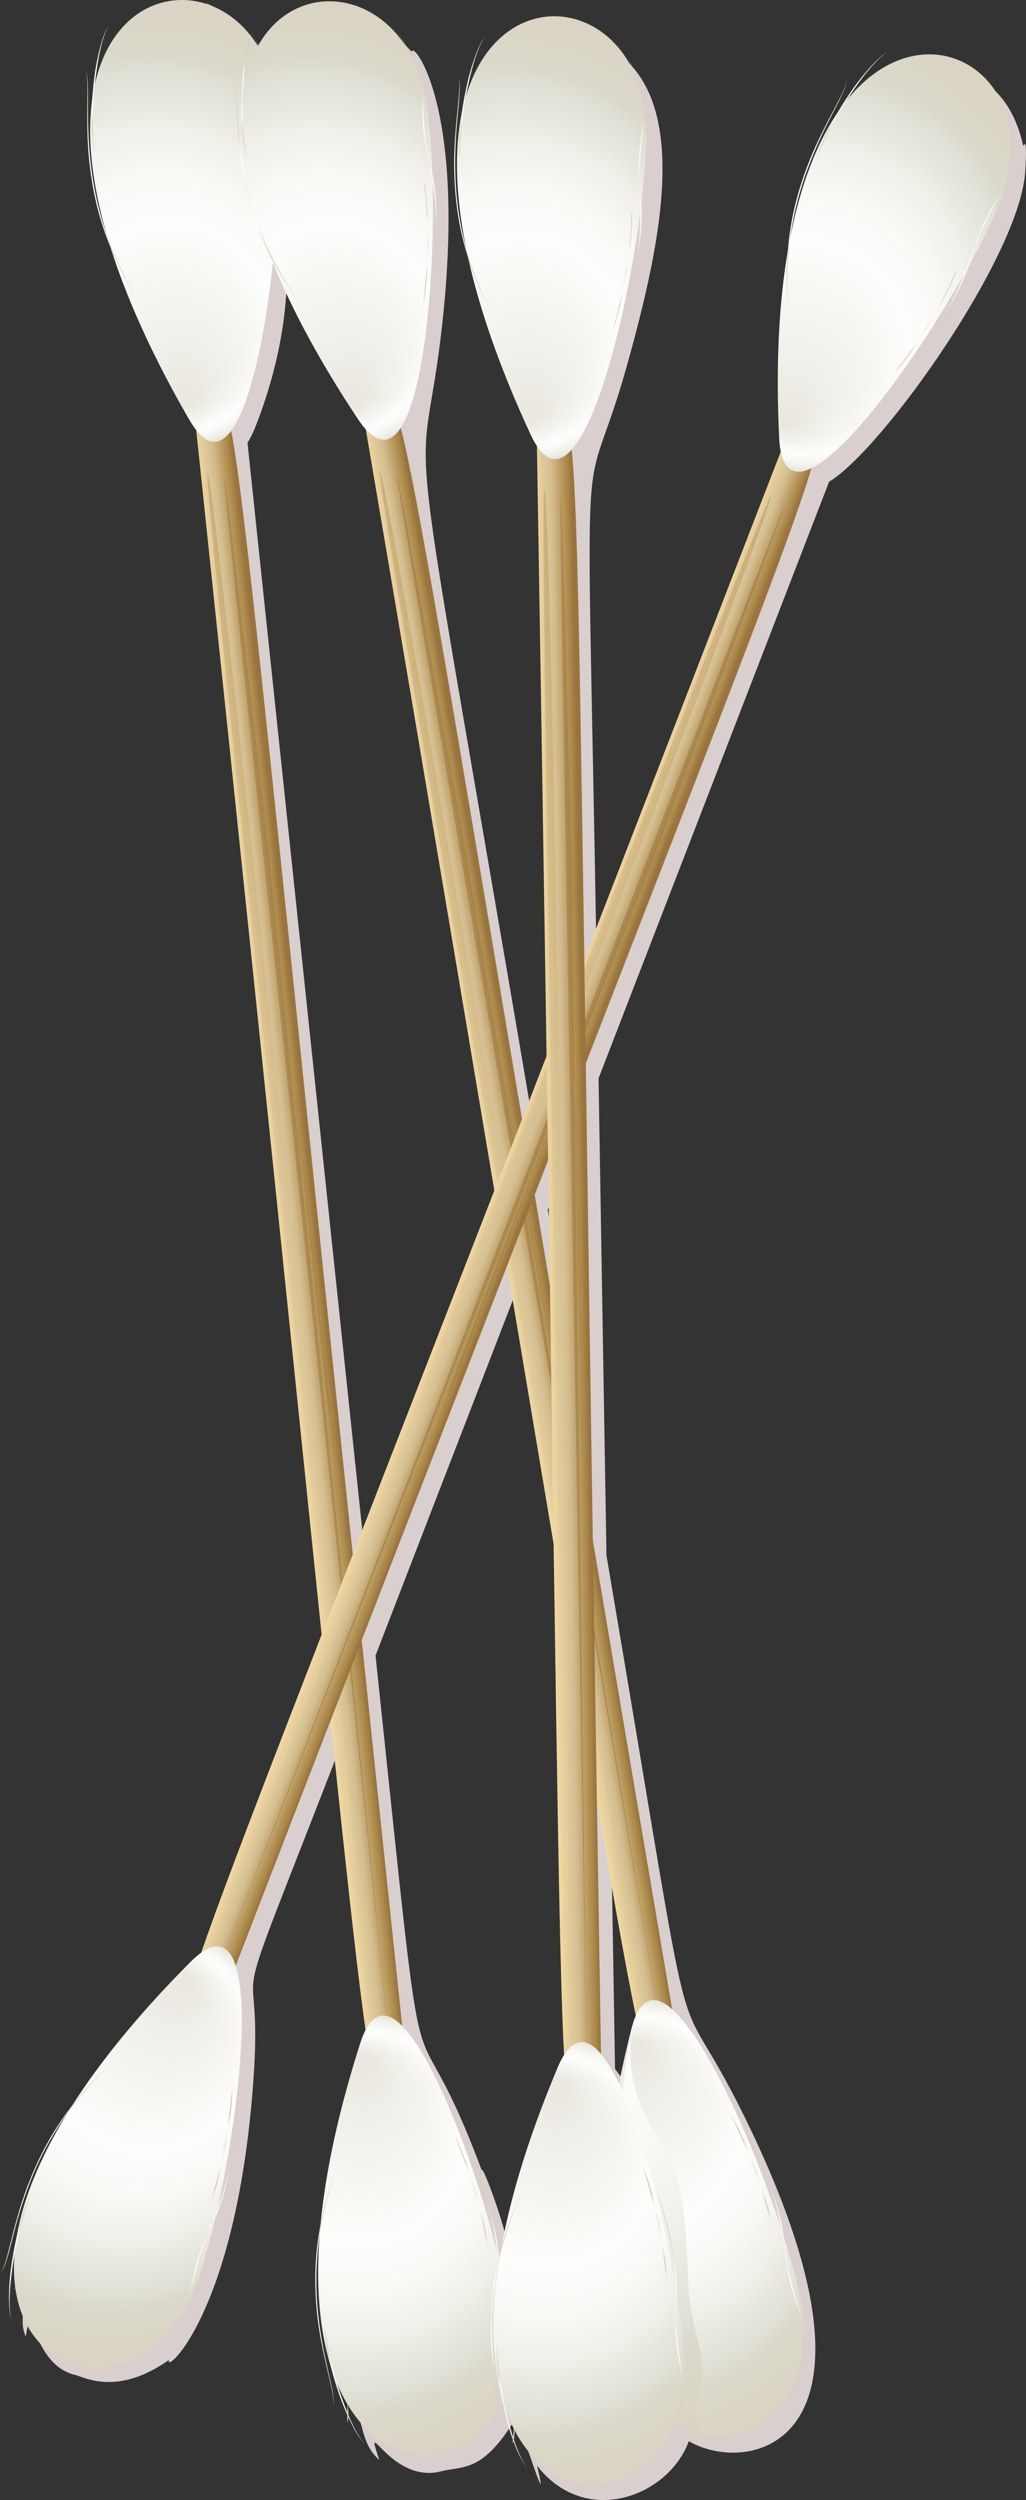 <?xml version="1.0" encoding="UTF-8"?><svg xmlns="http://www.w3.org/2000/svg" xmlns:xlink="http://www.w3.org/1999/xlink" viewBox="0 0 307.88 750"><rect x="0" y="0" width="307.88" height="750" fill="#333333" stroke="none"/><defs><style>.cls-1{fill:url(#radial-gradient-39);}.cls-2{fill:url(#radial-gradient-46);}.cls-3{fill:#99743d;opacity:.5;}.cls-4{fill:url(#radial-gradient-7);}.cls-5{fill:url(#radial-gradient-34);}.cls-6{fill:url(#radial-gradient-10);}.cls-7{fill:url(#radial-gradient-47);}.cls-8{fill:url(#radial-gradient-48);}.cls-9{fill:url(#radial-gradient-31);}.cls-10{fill:url(#radial-gradient-28);}.cls-11{fill:url(#radial-gradient-16);}.cls-12{fill:url(#radial-gradient-29);}.cls-12,.cls-13{mix-blend-mode:multiply;}.cls-14{fill:url(#radial-gradient-20);}.cls-15{fill:url(#radial-gradient-21);}.cls-16{fill:url(#radial-gradient-8);}.cls-17{fill:url(#radial-gradient-5);}.cls-18{fill:url(#radial-gradient-4);}.cls-19{isolation:isolate;}.cls-20{fill:url(#radial-gradient-40);}.cls-21{fill:url(#radial-gradient-32);}.cls-22{fill:url(#radial-gradient-25);}.cls-23{fill:url(#radial-gradient-26);}.cls-24{fill:url(#radial-gradient-22);}.cls-25{fill:url(#radial-gradient-6);}.cls-26{fill:url(#radial-gradient-19);}.cls-27{fill:url(#radial-gradient-12);}.cls-28{fill:url(#radial-gradient-49);}.cls-29{fill:url(#radial-gradient-41);}.cls-30{fill:url(#radial-gradient-35);}.cls-31{fill:url(#radial-gradient);}.cls-32{fill:url(#radial-gradient-27);}.cls-33{fill:url(#radial-gradient-13);}.cls-34{fill:url(#radial-gradient-43);}.cls-35{fill:url(#radial-gradient-30);}.cls-36{fill:url(#linear-gradient-5);}.cls-37{fill:url(#radial-gradient-24);}.cls-38{fill:url(#radial-gradient-15);}.cls-39{fill:url(#linear-gradient-6);}.cls-39,.cls-40,.cls-41,.cls-42{mix-blend-mode:screen;opacity:.3;}.cls-43{fill:url(#radial-gradient-2);}.cls-44{fill:url(#radial-gradient-38);}.cls-45{fill:url(#radial-gradient-3);}.cls-46{fill:url(#linear-gradient-7);}.cls-47{fill:url(#radial-gradient-42);}.cls-48{fill:url(#radial-gradient-45);}.cls-49{fill:url(#radial-gradient-17);}.cls-50{fill:url(#radial-gradient-33);}.cls-51{fill:url(#radial-gradient-14);}.cls-52{fill:url(#linear-gradient-3);}.cls-53{fill:url(#radial-gradient-37);}.cls-54{fill:url(#linear-gradient);}.cls-55{fill:url(#radial-gradient-23);}.cls-56{fill:url(#radial-gradient-36);}.cls-57{fill:url(#radial-gradient-11);}.cls-58{fill:url(#radial-gradient-18);}.cls-59{fill:url(#radial-gradient-9);}.cls-40{fill:url(#linear-gradient-2);}.cls-41{fill:url(#linear-gradient-4);}.cls-60{fill:url(#radial-gradient-44);}.cls-42{fill:url(#linear-gradient-8);}</style><radialGradient id="radial-gradient" cx="343.6" cy="301.59" fx="343.6" fy="301.59" r="124.41" gradientUnits="userSpaceOnUse"><stop offset=".27" stop-color="#fff"/><stop offset=".67" stop-color="#e8e4e1"/><stop offset=".91" stop-color="#d9cfce"/></radialGradient><radialGradient id="radial-gradient-2" cx="343.39" cy="301.6" fx="343.39" fy="301.6" r="124.43" xlink:href="#radial-gradient"/><radialGradient id="radial-gradient-3" cx="344.08" cy="301.47" fx="344.08" fy="301.47" r="124.5" xlink:href="#radial-gradient"/><radialGradient id="radial-gradient-4" cx="343.99" cy="301.6" fx="343.99" fy="301.6" r="124.51" xlink:href="#radial-gradient"/><radialGradient id="radial-gradient-5" cx="344.01" cy="301.6" fx="344.01" fy="301.6" r="124.5" xlink:href="#radial-gradient"/><radialGradient id="radial-gradient-6" cx="344" cy="301.59" fx="344" fy="301.59" r="124.5" xlink:href="#radial-gradient"/><radialGradient id="radial-gradient-7" cx="343.38" cy="301.57" fx="343.38" fy="301.57" r="124.44" xlink:href="#radial-gradient"/><linearGradient id="linear-gradient" x1="-120.02" y1="604.99" x2="-120.02" y2="616.74" gradientTransform="translate(-530.43 320.35) rotate(-96.12)" gradientUnits="userSpaceOnUse"><stop offset=".02" stop-color="#f0d9a3"/><stop offset=".48" stop-color="#d3bc90"/><stop offset=".79" stop-color="#b49253"/><stop offset=".87" stop-color="#ab884b"/><stop offset=".99" stop-color="#99743d"/></linearGradient><linearGradient id="linear-gradient-2" x1="-306.14" y1="608.29" x2="114.5" y2="608.29" xlink:href="#linear-gradient"/><radialGradient id="radial-gradient-8" cx="197.49" cy="594.87" fx="135.1" fy="605.3" r="82.81" gradientTransform="translate(-530.43 320.35) rotate(-96.12)" gradientUnits="userSpaceOnUse"><stop offset="0" stop-color="#e9e7df"/><stop offset=".38" stop-color="#fdfdfb"/><stop offset=".48" stop-color="#f9f9f6"/><stop offset=".58" stop-color="#f0efe9"/><stop offset=".7" stop-color="#e0dfd4"/><stop offset=".73" stop-color="#dbd9cc"/><stop offset=".97" stop-color="#d9ceba"/></radialGradient><radialGradient id="radial-gradient-9" cx="33.19" cy="54.69" fx="33.19" fy="54.69" r="24.87" gradientTransform="matrix(1, 0, 0, 1, 0, 0)" xlink:href="#radial-gradient-8"/><radialGradient id="radial-gradient-10" cx="30.09" cy="26.85" fx="30.09" fy="26.85" r="13.79" gradientTransform="matrix(1, 0, 0, 1, 0, 0)" xlink:href="#radial-gradient-8"/><radialGradient id="radial-gradient-11" cx="79.96" cy="48.5" fx="79.96" fy="48.5" r="27.05" gradientTransform="matrix(1, 0, 0, 1, 0, 0)" xlink:href="#radial-gradient-8"/><radialGradient id="radial-gradient-12" cx="79.87" cy="74.82" fx="79.87" fy="74.82" r="13.01" gradientTransform="matrix(1, 0, 0, 1, 0, 0)" xlink:href="#radial-gradient-8"/><radialGradient id="radial-gradient-13" cx="197.48" cy="595.18" fx="135.17" fy="605.59" r="82.69" gradientTransform="translate(-530.43 320.35) rotate(-96.12)" xlink:href="#radial-gradient-8"/><radialGradient id="radial-gradient-14" cx="45.99" cy="594.82" fx="-16.35" fy="605.23" r="82.74" gradientTransform="translate(-490.61 697.8) rotate(83.88) scale(1 -1)" xlink:href="#radial-gradient-8"/><radialGradient id="radial-gradient-15" cx="97.62" cy="687.33" fx="97.62" fy="687.33" r="24.91" gradientTransform="matrix(1, 0, 0, 1, 0, 0)" xlink:href="#radial-gradient-8"/><radialGradient id="radial-gradient-16" cx="103.47" cy="715.14" fx="103.47" fy="715.14" r="13.77" gradientTransform="matrix(1, 0, 0, 1, 0, 0)" xlink:href="#radial-gradient-8"/><radialGradient id="radial-gradient-17" cx="147.15" cy="683.78" fx="147.15" fy="683.78" r="27.14" gradientTransform="matrix(1, 0, 0, 1, 0, 0)" xlink:href="#radial-gradient-8"/><radialGradient id="radial-gradient-18" cx="141.38" cy="657.78" fx="141.38" fy="657.78" r="13.06" gradientTransform="matrix(1, 0, 0, 1, 0, 0)" xlink:href="#radial-gradient-8"/><linearGradient id="linear-gradient-3" x1="-127.64" y1="674.08" x2="-127.64" y2="685.86" gradientTransform="translate(-535.68 361.21) rotate(-99.74)" xlink:href="#linear-gradient"/><linearGradient id="linear-gradient-4" x1="-313.77" y1="677.39" x2="106.86" y2="677.39" gradientTransform="translate(-535.68 361.21) rotate(-99.74)" xlink:href="#linear-gradient"/><radialGradient id="radial-gradient-19" cx="189.83" cy="664.01" fx="127.45" fy="674.43" r="82.78" gradientTransform="translate(-535.68 361.21) rotate(-99.74)" xlink:href="#radial-gradient-8"/><radialGradient id="radial-gradient-20" cx="79.47" cy="56.31" fx="79.47" fy="56.31" r="24.89" gradientTransform="matrix(1, 0, 0, 1, 0, 0)" xlink:href="#radial-gradient-8"/><radialGradient id="radial-gradient-21" cx="74.2" cy="28.74" fx="74.2" fy="28.74" r="13.77" gradientTransform="matrix(1, 0, 0, 1, 0, 0)" xlink:href="#radial-gradient-8"/><radialGradient id="radial-gradient-22" cx="125.12" cy="47.27" fx="125.12" fy="47.27" r="27.04" gradientTransform="matrix(1, 0, 0, 1, 0, 0)" xlink:href="#radial-gradient-8"/><radialGradient id="radial-gradient-23" cx="127.7" cy="73.47" fx="127.7" fy="73.47" r="13" gradientTransform="matrix(1, 0, 0, 1, 0, 0)" xlink:href="#radial-gradient-8"/><radialGradient id="radial-gradient-24" cx="53.32" cy="662.53" fx="-9.09" fy="672.96" r="82.82" gradientTransform="translate(-470.81 735.5) rotate(80.26) scale(1 -1)" xlink:href="#radial-gradient-8"/><radialGradient id="radial-gradient-25" cx="184.39" cy="683.46" fx="184.39" fy="683.46" r="24.94" gradientTransform="matrix(1, 0, 0, 1, 0, 0)" xlink:href="#radial-gradient-8"/><radialGradient id="radial-gradient-26" cx="191.28" cy="711.01" fx="191.28" fy="711.01" r="13.78" gradientTransform="matrix(1, 0, 0, 1, 0, 0)" xlink:href="#radial-gradient-8"/><radialGradient id="radial-gradient-27" cx="232.48" cy="677.04" fx="232.48" fy="677.04" r="27.12" gradientTransform="matrix(1, 0, 0, 1, 0, 0)" xlink:href="#radial-gradient-8"/><radialGradient id="radial-gradient-28" cx="225.54" cy="651.37" fx="225.54" fy="651.37" r="13.08" gradientTransform="matrix(1, 0, 0, 1, 0, 0)" xlink:href="#radial-gradient-8"/><radialGradient id="radial-gradient-29" cx="200.22" cy="574.48" fx="66.33" fy="596.85" r="177.7" gradientTransform="matrix(1, 0, 0, 1, 0, 0)" xlink:href="#radial-gradient-8"/><linearGradient id="linear-gradient-5" x1="-83.82" y1="635.94" x2="-83.82" y2="647.72" gradientTransform="translate(-419.23 59.36) rotate(-68.96)" xlink:href="#linear-gradient"/><linearGradient id="linear-gradient-6" x1="-270.05" y1="639.25" x2="150.61" y2="639.25" gradientTransform="translate(-419.23 59.36) rotate(-68.96)" xlink:href="#linear-gradient"/><radialGradient id="radial-gradient-30" cx="233.58" cy="625.87" fx="171.21" fy="636.29" r="82.77" gradientTransform="translate(-419.23 59.36) rotate(-68.96)" xlink:href="#radial-gradient-8"/><radialGradient id="radial-gradient-31" cx="245.16" cy="57.68" fx="245.16" fy="57.68" r="24.85" gradientTransform="matrix(1, 0, 0, 1, 0, 0)" xlink:href="#radial-gradient-8"/><radialGradient id="radial-gradient-32" cx="255.62" cy="31.66" fx="255.62" fy="31.66" r="13.81" gradientTransform="matrix(1, 0, 0, 1, 0, 0)" xlink:href="#radial-gradient-8"/><radialGradient id="radial-gradient-33" cx="288.55" cy="72.84" fx="288.55" fy="72.84" r="27.08" gradientTransform="matrix(1, 0, 0, 1, 0, 0)" xlink:href="#radial-gradient-8"/><radialGradient id="radial-gradient-34" cx="277.59" cy="96.86" fx="277.59" fy="96.86" r="13.1" gradientTransform="matrix(1, 0, 0, 1, 0, 0)" xlink:href="#radial-gradient-8"/><radialGradient id="radial-gradient-35" cx="10.43" cy="625.26" fx="-51.92" fy="635.68" r="82.75" gradientTransform="translate(-555.45 413.05) rotate(111.04) scale(1 -1)" xlink:href="#radial-gradient-8"/><radialGradient id="radial-gradient-36" cx="16.19" cy="651.15" fx="16.19" fy="651.15" r="24.92" gradientTransform="matrix(1, 0, 0, 1, 0, 0)" xlink:href="#radial-gradient-8"/><radialGradient id="radial-gradient-37" cx="6.09" cy="677.33" fx="6.09" fy="677.33" r="13.8" gradientTransform="matrix(1, 0, 0, 1, 0, 0)" xlink:href="#radial-gradient-8"/><radialGradient id="radial-gradient-38" cx="58.4" cy="668.87" fx="58.4" fy="668.87" r="27.01" gradientTransform="matrix(1, 0, 0, 1, 0, 0)" xlink:href="#radial-gradient-8"/><radialGradient id="radial-gradient-39" cx="66.32" cy="643.74" fx="66.32" fy="643.74" r="13.04" gradientTransform="matrix(1, 0, 0, 1, 0, 0)" xlink:href="#radial-gradient-8"/><linearGradient id="linear-gradient-7" x1="-129.48" y1="681.9" x2="-129.48" y2="693.68" gradientTransform="translate(-519.88 264.32) rotate(-91.05)" xlink:href="#linear-gradient"/><linearGradient id="linear-gradient-8" x1="-315.58" y1="685.22" x2="105.08" y2="685.22" gradientTransform="translate(-519.88 264.32) rotate(-91.05)" xlink:href="#linear-gradient"/><radialGradient id="radial-gradient-40" cx="188.06" cy="671.89" fx="125.71" fy="682.31" r="82.76" gradientTransform="translate(-519.88 264.32) rotate(-91.05)" xlink:href="#radial-gradient-8"/><radialGradient id="radial-gradient-41" cx="141.56" cy="57.54" fx="141.56" fy="57.54" r="24.91" gradientTransform="matrix(1, 0, 0, 1, 0, 0)" xlink:href="#radial-gradient-8"/><radialGradient id="radial-gradient-42" cx="141.78" cy="29.55" fx="141.78" fy="29.55" r="13.78" gradientTransform="matrix(1, 0, 0, 1, 0, 0)" xlink:href="#radial-gradient-8"/><radialGradient id="radial-gradient-43" cx="190.11" cy="55.38" fx="190.11" fy="55.38" r="27.05" gradientTransform="matrix(1, 0, 0, 1, 0, 0)" xlink:href="#radial-gradient-8"/><radialGradient id="radial-gradient-44" cx="186.68" cy="81.7" fx="186.68" fy="81.7" r="13.04" gradientTransform="matrix(1, 0, 0, 1, 0, 0)" xlink:href="#radial-gradient-8"/><radialGradient id="radial-gradient-45" cx="55.86" cy="670.43" fx="-6.5" fy="680.85" r="82.77" gradientTransform="translate(-512.39 643.31) rotate(88.95) scale(1 -1)" xlink:href="#radial-gradient-8"/><radialGradient id="radial-gradient-46" cx="151.81" cy="693.62" fx="151.81" fy="693.62" r="24.93" gradientTransform="matrix(1, 0, 0, 1, 0, 0)" xlink:href="#radial-gradient-8"/><radialGradient id="radial-gradient-47" cx="153.67" cy="721.6" fx="153.67" fy="721.6" r="13.77" gradientTransform="matrix(1, 0, 0, 1, 0, 0)" xlink:href="#radial-gradient-8"/><radialGradient id="radial-gradient-48" cx="200.64" cy="694.12" fx="200.64" fy="694.12" r="27.11" gradientTransform="matrix(1, 0, 0, 1, 0, 0)" xlink:href="#radial-gradient-8"/><radialGradient id="radial-gradient-49" cx="196.56" cy="667.88" fx="196.56" fy="667.88" r="13.02" gradientTransform="matrix(1, 0, 0, 1, 0, 0)" xlink:href="#radial-gradient-8"/></defs><g class="cls-19"><g id="Layer_1"><g class="cls-13"><path class="cls-31" d="m31.02,30.82c-.09-2.5-.52-4.45-1.27-5.7l1.27,5.7Z"/><path class="cls-43" d="m104.23,721.09l-.04,5.85c.47-1.38.48-3.38.04-5.85Z"/><path class="cls-45" d="m307.66,51.01c.03-.33.75-10.35-.6-7.19-4.16-18.67-15.59-20.96-17.82-22.2-13.47-7.5-27.21,11.42-18.76-1.47-6.89,3.61-6.92,9.41-12.41,14.72-19.53,18.81-20.27,71.17-20.03,101.2.33,6.61,1.76.69-58.92,157.66-3.09-185.8-5-133.62,9.33-185.18,11.91-42.98,22.05-93.8-20.64-99.01-13.93-1.72-20.64,19.46-17.94,5.69-2.74,3.23-2.61,3.73-6.95,21.25-.86-6.43.3-2.92-1.98,5.57-5.37,19.84,18.82,87.8,24.39,96.37,3.37,202.86,6.32,174.6-4.63,202.94-40.65-239.17-34.82-187.04-28.36-240.94,8.34-69.8-9.23-88.79-8.69-84.8-13.12-13.89-24.11-10.03-26.67-9.95-10.99.32-14.1,14.09-16.92,9.49.06-1.37.28-1.78-.76.45-16.31-17.73-35.06-11.43-43.07,2l.57-5.36c-4.86,6.89-3.48,28.75-5.76,18.55.3,7.96-9.54,24.14,29.81,99.4,3.6,6.23,1.87-.18,40.43,364.93l-36.87,95.37c-7.06,5.29-54.09,60.83-55.92,82.26-.74,8.73-3.03,11.65-.04,5.92-1.93,18.15-2.16,18.47-.73,22.34,2.15-13.85,1.24,8.34,14.9,11.47,2.5.58,12.51,6.53,28.1-4.53-1.61,4.67,19.82-13.44,25.14-81.46,4.07-51.66-12.09-3.29,27.98-106.97,10.33,97.81,10.5,91.65,8.45,98.1-7.68,27.93-20.86,79.46-6.69,102.95,3.95,6.53,2.43,12.12,8.21,17.42-4.93-14.87,3.32,7.27,18.5,3.41,6.79-1.71,12.28.39,21.93-15.08.07.54.02,1.93.24-.38,1.01-1.69,10.98,31.98,6.68,13.76,14.54,18.71,39.44,9.28,45.53-7.34,18.76,10.79,65.03.64,16.49-97.81-23.49-47.57-12.14,2.97-41.19-167.92l-2.38-143.13,69.18-178.98c16.21-9.76,57.85-68.68,58.87-93.52Zm-143.29,311.94c6.01-15.54,4.32-22.68,5.21,30.65l-5.21-30.65Zm18.86,177.79c12.3,72.4,12.07,66.14,10.42,72.68-5.45,26.18-.17,18.37-9.09,7.27l-1.33-79.95ZM111.55,130.22c3.99,6.02,1.86-.3,41.26,231.57l-42.7,110.48-35.84-339.43c2.08-3.34,2.97-6.61,2.97-6.28,19.6-52.07-6.33-63.37,34.32,3.66ZM80.05,15.34c.09,1.34.23,1.46-.05,1.12l.05-1.12Zm73.7,665.27c-1.14-11.3-9.6-32.78-9.1-29.29-23.62-63.11-15.3,3.09-31.96-154.67l43.79-113.3c18.04,106.17,13.82,53.59,16.88,237.87-7.41,12.28-18.53,63.67-19.61,59.38Z"/><path class="cls-18" d="m256.89,34.03c1.06-2.26,1.56-4.19,1.46-5.65l-1.46,5.65Z"/><path class="cls-17" d="m6.92,681.61l-2.7,5.19c1.05-1.02,1.97-2.79,2.7-5.19Z"/><path class="cls-25" d="m141.72,27.42l.77,5.79c.13-2.5-.12-4.48-.77-5.79Z"/><path class="cls-4" d="m154.34,727.25l-.55,5.82c.59-1.34.78-3.33.55-5.82Z"/></g><g><g><g><path class="cls-54" d="m63.46,119.24c8.69-.93,5.58-.54,58.9,504.38.69,6.44-6.64,6.16-4.96,6.16-8.77.95-5.67-.21-58.9-504.38-.12-1.11.54-6.16,4.97-6.16Z"/><path class="cls-40" d="m62.24,141.65c2.38-.26,45.59,418.17,44.04,418.33-.69.08-45.76-418.14-44.04-418.33Z"/><path class="cls-3" d="m117.84,622.5C86,318.38,46.17-43.68,80.49,254.25q.04.34,37.35,368.25Z"/><path class="cls-3" d="m100.55,435.5c-.86-5.35-25.96-235.71-2.42-17.49.42,4.01.68,5.39,2.42,17.49Z"/></g><g><path class="cls-16" d="m56.62,125.62C-21.29-9.58,78.86-27.75,83.37,33.58c2.69,36.49-8.48,123.74-26.74,92.04Z"/><path class="cls-59" d="m40.84,88.86c-20.65-31.85-12.51-62.25-15.3-68.33,3.1,6.33-4.79,35.59,15.3,68.33Z"/><path class="cls-6" d="m28.49,46.12c-2.29-9-.5-31.09,4.09-38.45-3.97,7.11-5.85,29.32-4.09,38.45Z"/><path class="cls-57" d="m81.14,86.45c4.26-19.55,2.71-29.58,1.25-38.41-2.45-17.53,3.37-19.84-6.57-37.5,10.42,17.53,4.36,19.33,7.04,37.43,1.38,8.87,2.9,20.04-1.71,38.48Z"/><path class="cls-27" d="m78.4,93.1c1.73-11.17,2.79-17.85,2.84-31.05-1.2-16.88,2.68,8.4-2.84,31.05Z"/><g class="cls-13"><path class="cls-33" d="m83.37,33.58c-1.71-23.28-14.05-26.37-18.1-30.47-1.01-1.03-2.18-1.7-3.44-2.13,11.53,8.55,4.85,19.22,2.64,33.6-2.87,18.67,16.03,38.07,8.17,74.46-3.01,13.91-6.04,21.85-14.48,18.98,17.72,25.25,27.61-61.95,25.21-94.43Z"/></g></g><g><path class="cls-51" d="m108.07,613.04c-47.26,147.93,54.29,145.55,45.65,84.28-5.08-36.02-34.51-119.16-45.65-84.28Z"/><path class="cls-38" d="m100.44,652.31c-13.02,37.36,1.39,62.61-.46,70.03,1.6-7.06-13.2-33.74.46-70.03Z"/><path class="cls-11" d="m97.43,696.71c.21,8.77,6.36,30.12,12.16,36.7-5.8-5.98-12.52-26.62-12.16-36.7Z"/><path class="cls-49" d="m140.34,646.12c8.79,17.82,9.38,29.44,9.84,37.24,1.19,17.78,7.43,19.02,1.06,38.07,5.97-19.46-.19-20.19-1.52-38.04-.43-8.55-.78-18.42-9.37-37.27Z"/><path class="cls-58" d="m136.25,640.21c5.95,12.24,8.23,22.95,9.61,29.7,1.54,15.42,1.1-3.61-9.61-29.7Z"/></g></g><g><g><path class="cls-52" d="m113.75,118.82c8.61-1.47,5.54-.89,90.61,499.66,1.12,6.54-6.33,6.47-4.57,6.47-8.7,1.5-5.67.15-90.61-499.65-.15-.89.37-6.47,4.57-6.47Z"/><path class="cls-41" d="m113.95,141.26c2.35-.41,71.89,414.45,70.34,414.72-.68.12-72.05-414.43-70.34-414.72Z"/><path class="cls-3" d="m199.77,617.65C148.76,315.78,86.28-42.58,139.26,252.49q.06.33,60.51,365.16Z"/><path class="cls-3" d="m170.73,432.11c-6.36-28.09-39.04-223.25-3.52-17.3.68,4.01,1.01,5.27,3.52,17.3Z"/></g><g><path class="cls-26" d="m107.34,125.62C21.08-4.36,119.86-28.77,128.22,32.08c4.96,36.02-.63,124.06-20.88,93.54Z"/><path class="cls-14" d="m89.26,89.93c-23.35-31.5-15.99-60.57-19.59-67.23,3.51,6.12-2.53,35.78,19.59,67.23Z"/><path class="cls-15" d="m74.24,48.05c-3.01-9.28-2.22-31.4,1.65-38.63-3.17,6.65-4.16,28.96-1.65,38.63Z"/><path class="cls-24" d="m129.33,84.99c3.02-19.88.82-29.76-1.17-38.41-3.56-17.4,2.06-20.05-8.93-37.01,11.47,16.79,5.58,19.07,9.38,36.91,1.9,8.54,4.15,19.83.72,38.51Z"/><path class="cls-55" d="m127.01,91.79c.98-10.76,1.67-17.51.88-31.17-2.25-16.76,3.19,8.17-.88,31.17Z"/></g><g><path class="cls-37" d="m189.43,608.82c-38.03,151.42,63.28,141.44,50.88,81.23-7.34-35.63-41.96-116.75-50.88-81.23Z"/><path class="cls-22" d="m184.29,648.5c-10.4,37.23,5.23,62.71,3.95,69.92,1.11-7.26-15.28-33.15-3.95-69.92Z"/><path class="cls-23" d="m184.09,692.99c.76,8.73,8.25,29.67,14.45,35.86-6.74-6.12-14.21-26.77-14.45-35.86Z"/><path class="cls-32" d="m223.72,639.8c9.9,17.23,11.23,28.82,12.17,36.54,2.28,17.57,8.62,18.39,3.45,37.93,4.73-19.61-1.47-20.25-3.92-37.87-.97-8.5-1.94-18.35-11.7-36.6Z"/><path class="cls-10" d="m219.27,634.16c6.74,11.9,9.73,22.57,11.46,29.03,2.33,14.14,1.71-.4-11.46-29.03Z"/></g><path class="cls-12" d="m189.4,610.61s-2.35,15.29,7.06,28.63c9.41,13.34,9.31,29.64,10.09,45.72.78,16.08,6.65,22.86,3.51,32.27-3.14,9.41.91,13.78.91,13.78-24.31,2.04-28.92-91.89-21.57-120.41Z"/></g><g><g><path class="cls-36" d="m64.98,604.57c-1.97,5.11-7.84,3.22-7.23,3.22-8.24-3.16-4.95-2.78,177.84-475.65,1.1-2.89,4.34-4.33,7.23-3.22,9.47,0-.64,17.2-177.84,475.65Z"/><path class="cls-39" d="m231.51,148.31c2.23.86-150.32,392.86-151.78,392.31-.65-.25,150.16-392.93,151.78-392.31Z"/><path class="cls-3" d="m61.46,601.51C171.65,317.24,301.86-24.09,196.34,256.82q-.13.33-134.88,344.69Z"/><path class="cls-3" d="m131.45,427.24c1.54-4.73,84.12-220.79,5.83-16.67-1.43,3.69-1.83,5.02-5.83,16.67Z"/></g><g><path class="cls-35" d="m233.82,131.48c-7.6-155.56,89.82-126.37,65.81-69.68-14.26,33.69-64.02,106.23-65.81,69.68Z"/><path class="cls-9" d="m236.56,91.57c-3.85-37.8,17.26-61,17.58-67.78-.16,7.19-20.47,29.33-17.58,67.78Z"/><path class="cls-21" d="m245.08,47.9c2.17-9.5,14.09-28.06,21.19-32.34-6.91,4.64-18.58,23.41-21.19,32.34Z"/><path class="cls-50" d="m273.52,107.83c12.72-15.48,15.92-25.11,18.65-33.6,5.86-16.81,12.03-16.12,11.27-36.37,1.26,20.43-4.9,19.06-10.83,36.51-2.73,8.31-6.59,19.17-19.09,33.46Z"/><path class="cls-5" d="m268.04,112.49c6.31-8.68,10.43-14.26,16.7-26.33,6.63-15.56-1.42,8.64-16.7,26.33Z"/></g><g><path class="cls-30" d="m57.1,588.64c-109.64,110.11-18.13,154.27,2.15,95.82,11.92-34.36,23.69-121.78-2.15-95.82Z"/><path class="cls-56" d="m32.38,620.1c-28.64,27.27-27.34,56.35-32.38,62.1,4.22-5.14,4.17-36.61,32.38-62.1Z"/><path class="cls-53" d="m9.44,658.22c-3.81,7.88-8.1,29.72-5.94,38.21-2.63-8.75,1.47-30.24,5.94-38.21Z"/><path class="cls-44" d="m70.7,632.8c-.3,19.84-5.09,30.49-8.25,37.62-7.11,16.47-2,20.2-16.43,34.36,14.26-14.64,8.91-17.73,16.01-34.55,3.51-7.75,7.73-16.81,8.67-37.43Z"/><path class="cls-1" d="m69.77,625.68c-.3,13.67-3.18,24.25-5.01,30.81-5.24,13.34,1.67.55,5.01-30.81Z"/></g></g><g><g><path class="cls-46" d="m166.55,124.51c8.74-.15,5.61-.04,14.05,507.61.12,6.5-7.57,5.7-5.49,5.7-8.84.18-5.63-.71-14.05-507.61-.03-1.37,1.07-5.7,5.49-5.7Z"/><path class="cls-42" d="m163.36,146.72c2.38-.05,8.43,420.56,6.86,420.59-.69.02-8.59-420.55-6.86-420.59Z"/><path class="cls-3" d="m176.19,630.6c-4.81-306.09-12.47-669.77-4.63-370.11q0,.33,4.63,370.11Z"/><path class="cls-3" d="m175.53,442.81c-2.05-28.75-4.82-226.56-.87-17.64.06,3.92.19,5.34.87,17.64Z"/></g><g><path class="cls-20" d="m159.18,130.26C93.73-10.88,194.89-20.75,193.96,40.95c-.55,36.36-19.38,122.54-34.78,89.31Z"/><path class="cls-29" d="m146.71,92.25c-17.75-33.48-6.95-63.08-9.21-69.42,2.69,7-8.16,34.52,9.21,69.42Z"/><path class="cls-47" d="m138.18,48.58c-1.57-9.61,2.52-31.31,7.47-37.93-4.64,6.83-8.4,28.87-7.47,37.93Z"/><path class="cls-34" d="m187.06,93.42c5.99-19.2,5.3-29.33,4.65-38.15-.89-17.71,5.09-19.46-3.23-37.94,8.8,18.38,2.64,19.69,3.7,37.91.55,8.31,1.34,19.54-5.11,38.18Z"/><path class="cls-60" d="m183.74,99.79c3.27-12.05,4.72-21.43,5.58-30.68.3-16.93,1.93,8.56-5.58,30.68Z"/></g><g><path class="cls-48" d="m167.31,620.32c-60.41,143.74,41.18,149.25,38.02,87.99-1.88-36.32-23.83-121.75-38.02-87.99Z"/><path class="cls-2" d="m156.23,658.76c-16.19,35.68-4.19,62.49-6.66,69.72,2.15-6.79-10.14-34.99,6.66-69.72Z"/><path class="cls-7" d="m149.31,702.72c-.57,8.7,3.68,30.62,8.86,37.63-5.76-7.11-10-28.55-8.86-37.63Z"/><path class="cls-8" d="m196.52,656.13c6.84,17.63,6.78,28.97,6.5,37.96-.39,17.63,5.73,19.57-2.32,38.02,7.61-18.64,1.59-20.41,1.85-38.03.35-9.5.64-19.05-6.04-37.95Z"/><path class="cls-28" d="m192.97,649.88c4.84,12.71,6.17,23.66,6.95,30.43.16,14.35,1.76-.1-6.95-30.43Z"/></g></g></g></g></g></svg>
